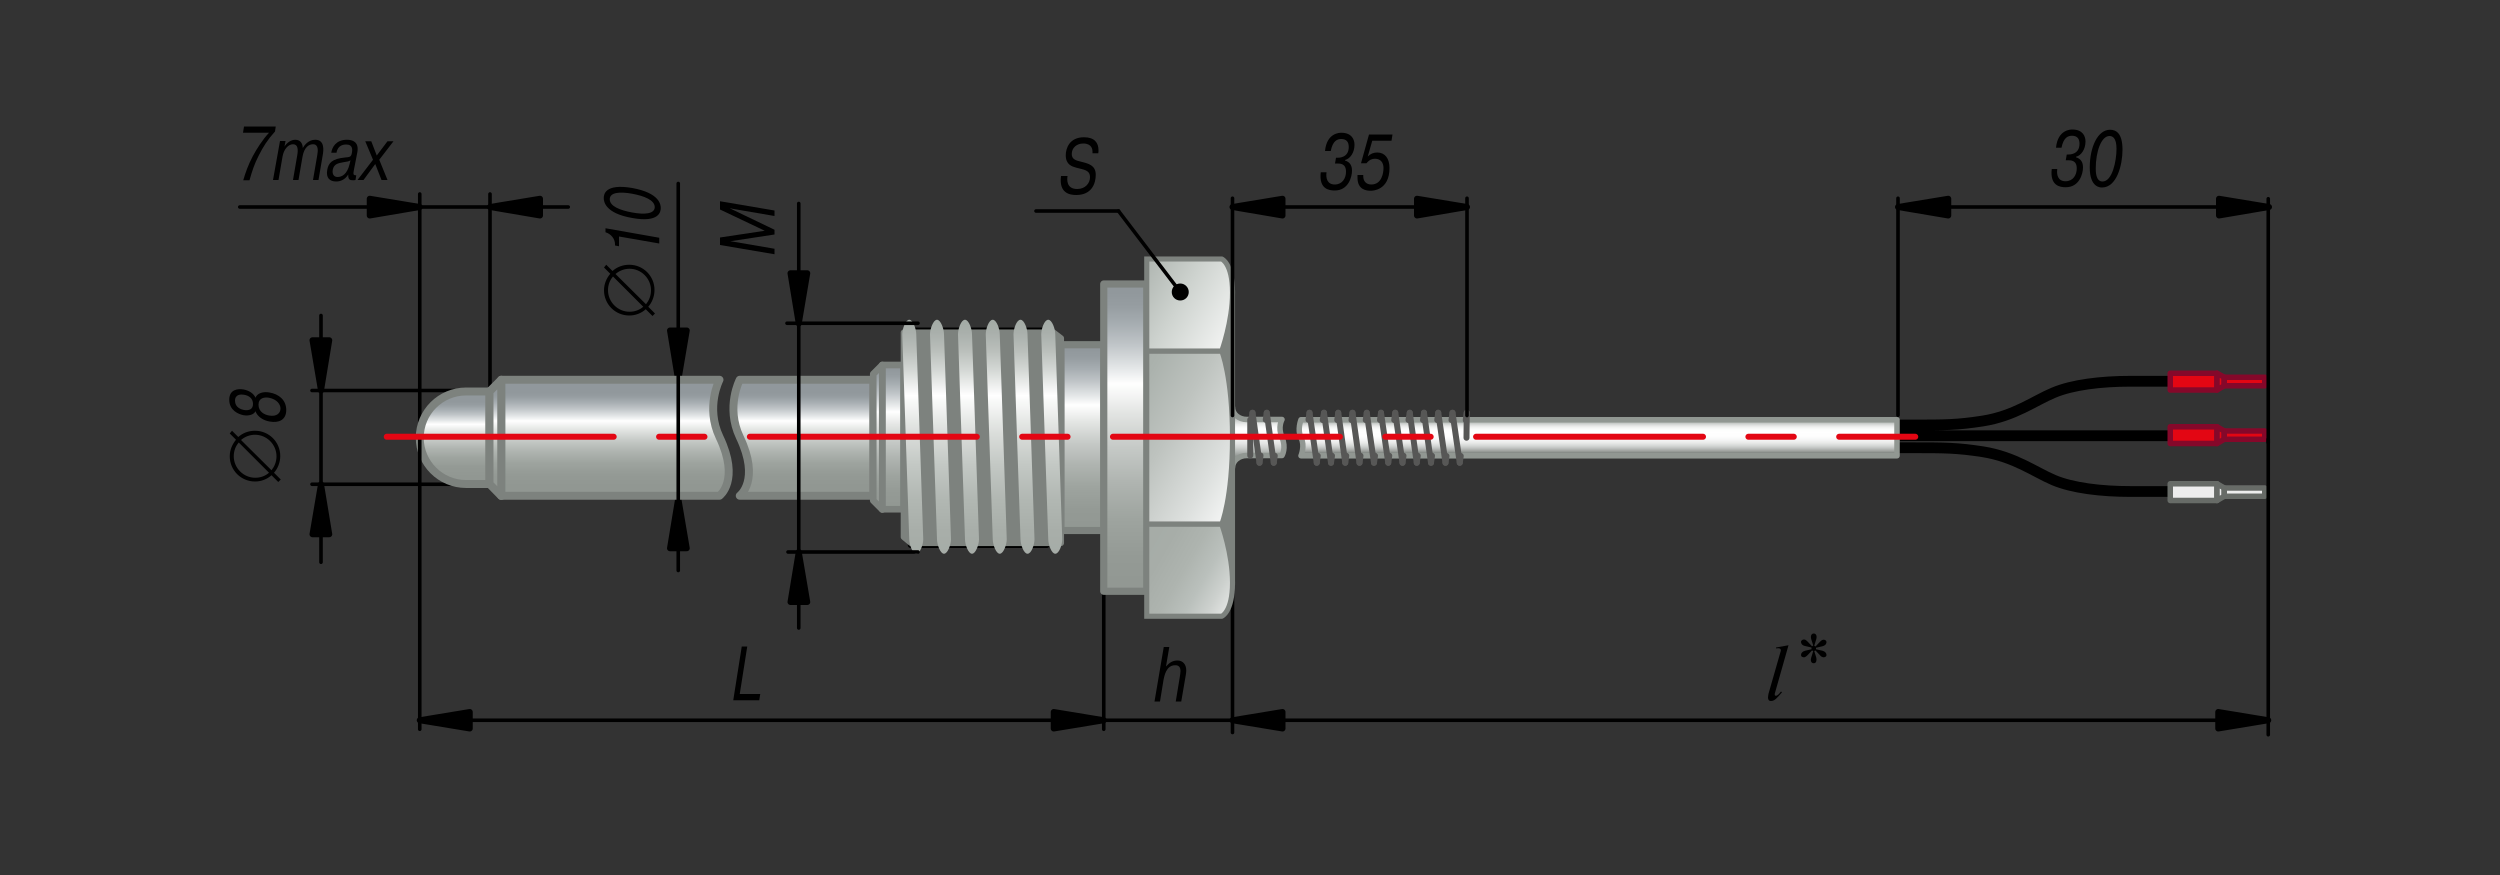 <?xml version="1.0" encoding="UTF-8"?> <svg xmlns="http://www.w3.org/2000/svg" xmlns:xlink="http://www.w3.org/1999/xlink" version="1.1" id="Слой_1" x="0px" y="0px" width="1000px" height="350px" viewBox="0 0 1000 350" xml:space="preserve"><rect x="0" y="0" width="1000" height="350" fill="#333333" stroke="none"/> <g> <path fill="none" stroke="#000000" stroke-width="4.313" stroke-linecap="round" stroke-linejoin="round" stroke-miterlimit="10" d=" M759.9,179.1h5.4c12.3,0,17.5,0,27.8,1.6c12.7,2,20.8,8.1,28.3,11.3c7.5,3.2,19,4.6,30.8,4.6h15.9 M759.9,170h5.4 c12.3,0,17.5,0,27.8-1.6c12.7-2,20.8-8.2,28.3-11.3c7.5-3.2,19-4.6,30.8-4.6h15.9 M758,174.3h110.1"></path> <g> <polygon fill="#EDEDED" points="868.1,200.2 886.8,200.2 886.8,200.1 886.8,193.5 868.1,193.5 "></polygon> <polygon fill="none" stroke="#676B67" stroke-width="2.199" stroke-linecap="round" stroke-linejoin="round" stroke-miterlimit="10" points=" 868.1,200.2 886.8,200.2 886.8,200.1 886.8,193.5 868.1,193.5 "></polygon> <polygon fill="#EDEDED" points="889.7,195.2 886.8,193.5 886.8,200.2 889.7,198.5 889.7,197.9 "></polygon> <polygon fill="none" stroke="#676B67" stroke-width="2.199" stroke-linecap="round" stroke-linejoin="round" stroke-miterlimit="10" points=" 889.7,195.2 886.8,193.5 886.8,200.2 889.7,198.5 889.7,197.9 "></polygon> <polyline fill="#EDEDED" points="889.7,198.5 905.9,198.5 905.9,197.9 905.9,195.2 889.7,195.2 889.7,197.9 "></polyline> <polyline fill="none" stroke="#676B67" stroke-width="2.199" stroke-linecap="round" stroke-linejoin="round" stroke-miterlimit="10" points=" 889.7,198.5 905.9,198.5 905.9,197.9 905.9,195.2 889.7,195.2 889.7,197.9 "></polyline> </g> <polygon fill="#E30613" points="868.1,170.7 886.8,170.7 886.8,170.8 886.8,177.4 868.1,177.4 "></polygon> <polygon fill="none" stroke="#85082A" stroke-width="2.199" stroke-linecap="round" stroke-linejoin="round" stroke-miterlimit="10" points=" 868.1,170.7 886.8,170.7 886.8,170.8 886.8,177.4 868.1,177.4 "></polygon> <polygon fill="#E30613" points="889.7,175.7 886.8,177.4 886.8,170.7 889.7,172.4 889.7,173 "></polygon> <polygon fill="none" stroke="#85082A" stroke-width="2.199" stroke-linecap="round" stroke-linejoin="round" stroke-miterlimit="10" points=" 889.7,175.7 886.8,177.4 886.8,170.7 889.7,172.4 889.7,173 "></polygon> <polyline fill="#E30613" points="889.7,172.4 905.9,172.4 905.9,173 905.9,175.7 889.7,175.7 889.7,173 "></polyline> <polyline fill="none" stroke="#85082A" stroke-width="2.199" stroke-linecap="round" stroke-linejoin="round" stroke-miterlimit="10" points=" 889.7,172.4 905.9,172.4 905.9,173 905.9,175.7 889.7,175.7 889.7,173 "></polyline> <polygon fill="#E30613" points="868.1,149.3 886.8,149.3 886.8,149.4 886.8,156 868.1,156 "></polygon> <polygon fill="none" stroke="#85082A" stroke-width="2.199" stroke-linecap="round" stroke-linejoin="round" stroke-miterlimit="10" points=" 868.1,149.3 886.8,149.3 886.8,149.4 886.8,156 868.1,156 "></polygon> <polygon fill="#E30613" points="889.7,154.3 886.8,156 886.8,149.3 889.7,150.9 889.7,151.6 "></polygon> <polygon fill="none" stroke="#85082A" stroke-width="2.199" stroke-linecap="round" stroke-linejoin="round" stroke-miterlimit="10" points=" 889.7,154.3 886.8,156 886.8,149.3 889.7,150.9 889.7,151.6 "></polygon> <polyline fill="#E30613" points="889.7,150.9 905.9,150.9 905.9,151.6 905.9,154.3 889.7,154.3 889.7,151.6 "></polyline> <polyline fill="none" stroke="#85082A" stroke-width="2.199" stroke-linecap="round" stroke-linejoin="round" stroke-miterlimit="10" points=" 889.7,150.9 905.9,150.9 905.9,151.6 905.9,154.3 889.7,154.3 889.7,151.6 "></polyline> </g> <g> <g> <defs> <rect id="SVGID_230_" x="90.4" y="50.6" width="823.2" height="248.9"></rect> </defs> <clipPath id="SVGID_2_"> <use xlink:href="#SVGID_230_" overflow="visible"></use> </clipPath> </g> <g> <defs> <rect id="SVGID_232_" x="90.4" y="50.6" width="823.2" height="248.9"></rect> </defs> <clipPath id="SVGID_4_"> <use xlink:href="#SVGID_232_" overflow="visible"></use> </clipPath> <path clip-path="url(#SVGID_4_)" d="M96.4,176c1.5-1.3,3.5-2.1,5.6-2.1c4.7,0,8.6,3.9,8.6,8.6c0,2.2-0.8,4.1-2,5.6L96.4,176z M107.6,189.1c-1.5,1.3-3.4,2-5.5,2c-4.7,0-8.6-3.9-8.6-8.6c0-2.1,0.7-4,2-5.5L107.6,189.1z M91.9,173.4l2.5,2.5 c-1.5,1.8-2.5,4.1-2.5,6.6c0,5.6,4.5,10.1,10.1,10.1c2.5,0,4.8-0.9,6.6-2.5l2.7,2.7l1-1l-2.7-2.7c1.5-1.7,2.5-4.1,2.5-6.7 c0-5.6-4.5-10.1-10.1-10.1c-2.6,0-4.9,0.9-6.7,2.5l-2.5-2.5L91.9,173.4z"></path> <line clip-path="url(#SVGID_4_)" fill="none" stroke="#000000" stroke-width="1.438" stroke-linecap="round" stroke-linejoin="round" x1="95.9" y1="82.8" x2="227.3" y2="82.8"></line> <polygon clip-path="url(#SVGID_4_)" points="125,136.1 131.7,136.1 128.4,156.2 "></polygon> <polygon clip-path="url(#SVGID_4_)" fill="none" stroke="#000000" stroke-width="2.396" stroke-linecap="round" stroke-linejoin="round" points=" 125,136.1 131.7,136.1 128.4,156.2 "></polygon> <line clip-path="url(#SVGID_4_)" fill="none" stroke="#000000" stroke-width="1.438" stroke-linecap="round" stroke-linejoin="round" x1="128.4" y1="126.2" x2="128.4" y2="224.9"></line> <line clip-path="url(#SVGID_4_)" fill="none" stroke="#000000" stroke-width="1.438" stroke-linecap="round" stroke-linejoin="round" x1="186.5" y1="193.7" x2="124.8" y2="193.7"></line> <line clip-path="url(#SVGID_4_)" fill="none" stroke="#000000" stroke-width="1.438" stroke-linecap="round" stroke-linejoin="round" x1="181.9" y1="156.2" x2="124.8" y2="156.2"></line> <polygon clip-path="url(#SVGID_4_)" points="125,213.7 131.7,213.7 128.4,193.7 "></polygon> <polygon clip-path="url(#SVGID_4_)" fill="none" stroke="#000000" stroke-width="2.396" stroke-linecap="round" stroke-linejoin="round" points=" 125,213.7 131.7,213.7 128.4,193.7 "></polygon> <polygon clip-path="url(#SVGID_4_)" points="216,79.5 216,86.2 196,82.8 "></polygon> <polygon clip-path="url(#SVGID_4_)" fill="none" stroke="#000000" stroke-width="2.396" stroke-linecap="round" stroke-linejoin="round" points=" 216,79.5 216,86.2 196,82.8 "></polygon> <polygon clip-path="url(#SVGID_4_)" points="147.9,79.5 147.9,86.2 167.9,82.8 "></polygon> <polygon clip-path="url(#SVGID_4_)" fill="none" stroke="#000000" stroke-width="2.396" stroke-linecap="round" stroke-linejoin="round" points=" 147.9,79.5 147.9,86.2 167.9,82.8 "></polygon> <line clip-path="url(#SVGID_4_)" fill="none" stroke="#000000" stroke-width="1.438" stroke-linecap="round" stroke-linejoin="round" x1="196" y1="156.6" x2="196" y2="77.6"></line> <line clip-path="url(#SVGID_4_)" fill="none" stroke="#000000" stroke-width="1.438" stroke-linecap="round" stroke-linejoin="round" x1="167.9" y1="175.1" x2="167.9" y2="77.6"></line> </g> <g> <defs> <path id="SVGID_234_" d="M186.4,156.6c-10.2,0-18.5,8.3-18.5,18.5c0,10.2,8.3,18.5,18.5,18.5h9.4v-37H186.4z"></path> </defs> <clipPath id="SVGID_6_"> <use xlink:href="#SVGID_234_" overflow="visible"></use> </clipPath> <linearGradient id="SVGID_8_" gradientUnits="userSpaceOnUse" x1="-91.314" y1="-1383.932" x2="-85.675" y2="-1383.932" gradientTransform="matrix(0 -6.568 -6.568 0 -8908.013 -406.158)"> <stop offset="0" style="stop-color:#919792"></stop> <stop offset="7.909600e-02" style="stop-color:#919792"></stop> <stop offset="0.184" style="stop-color:#949A95"></stop> <stop offset="0.284" style="stop-color:#9EA49F"></stop> <stop offset="0.381" style="stop-color:#AFB4B0"></stop> <stop offset="0.477" style="stop-color:#C6CAC7"></stop> <stop offset="0.571" style="stop-color:#E4E6E4"></stop> <stop offset="0.644" style="stop-color:#FFFFFF"></stop> <stop offset="0.687" style="stop-color:#E3E6E7"></stop> <stop offset="0.748" style="stop-color:#C0C5C8"></stop> <stop offset="0.804" style="stop-color:#A6ADB1"></stop> <stop offset="0.852" style="stop-color:#969DA1"></stop> <stop offset="0.887" style="stop-color:#91989C"></stop> <stop offset="1" style="stop-color:#91989C"></stop> </linearGradient> <rect x="167.9" y="156.6" clip-path="url(#SVGID_6_)" fill="url(#SVGID_8_)" width="27.9" height="37"></rect> </g> <g> <defs> <rect id="SVGID_237_" x="90.4" y="50.6" width="823.2" height="248.9"></rect> </defs> <clipPath id="SVGID_10_"> <use xlink:href="#SVGID_237_" overflow="visible"></use> </clipPath> <path clip-path="url(#SVGID_10_)" fill="none" stroke="#7D827E" stroke-width="3.18" stroke-linecap="round" stroke-linejoin="round" d=" M167.9,175.1c0,10.2,8.3,18.5,18.5,18.5h9.4v-37h-9.4C176.2,156.6,167.9,164.9,167.9,175.1"></path> <path clip-path="url(#SVGID_10_)" d="M97.5,166.1c-2.2-0.4-5.8-2-5.8-6.2s3.5-4.5,5.8-4.1c2.1,0.4,4,1.6,4.7,3.3 c0.6-1.8,3.1-2.6,5.6-2.1c3.7,0.6,6.7,3,6.7,7c0,4-3,5.3-6.7,4.6c-2.5-0.4-4.9-2-5.6-4.1C101.5,165.9,99.5,166.4,97.5,166.1 M97.6,157.9c-1.1-0.2-3.6-0.3-3.6,2.4c0,2.7,2.5,3.5,3.6,3.7c1.9,0.3,3.6-0.2,3.6-2.4C101.2,159.3,99.5,158.2,97.6,157.9 M107.6,159.1c-1.8-0.3-4.2,0-4.2,2.8c0,2.8,2.4,4,4.2,4.3c3.2,0.6,4.6-1.1,4.6-2.8C112.2,161.8,110.8,159.7,107.6,159.1"></path> <path clip-path="url(#SVGID_10_)" d="M246.2,109.6c1.5-1.3,3.5-2.1,5.6-2.1c4.7,0,8.6,3.9,8.6,8.6c0,2.2-0.8,4.1-2,5.6 L246.2,109.6z M257.3,122.7c-1.5,1.3-3.4,2-5.5,2c-4.7,0-8.6-3.9-8.6-8.6c0-2.1,0.7-4,2-5.5L257.3,122.7z M241.6,107l2.5,2.5 c-1.5,1.8-2.5,4.1-2.5,6.6c0,5.6,4.5,10.1,10.1,10.1c2.5,0,4.8-0.9,6.6-2.5l2.7,2.7l1-1l-2.7-2.7c1.5-1.7,2.5-4.1,2.5-6.7 c0-5.6-4.5-10.1-10.1-10.1c-2.6,0-4.9,0.9-6.7,2.5l-2.5-2.5L241.6,107z"></path> <polygon clip-path="url(#SVGID_10_)" points="268,132.2 274.7,132.2 271.3,152.2 "></polygon> <polygon clip-path="url(#SVGID_10_)" fill="none" stroke="#000000" stroke-width="2.396" stroke-linecap="round" stroke-linejoin="round" points=" 268,132.2 274.7,132.2 271.3,152.2 "></polygon> <polygon clip-path="url(#SVGID_10_)" points="268,219.3 274.7,219.3 271.3,199.3 "></polygon> <polygon clip-path="url(#SVGID_10_)" fill="none" stroke="#000000" stroke-width="2.396" stroke-linecap="round" stroke-linejoin="round" points=" 268,219.3 274.7,219.3 271.3,199.3 "></polygon> <path clip-path="url(#SVGID_10_)" d="M246,98.2v-0.5c0-2.1-1.5-4.1-3.8-4.8v-1.6l21.5,3.8v2.3l-16.1-2.8v3.9L246,98.2z"></path> <path clip-path="url(#SVGID_10_)" d="M252.9,87.2c-11-1.9-11.4-6.7-11.4-8c0-1.3,0.4-5.9,11.4-4c11,2,11.4,6.7,11.4,8 C264.3,84.5,263.9,89.2,252.9,87.2 M252.9,77.5c-4.9-0.9-9-0.6-9,2.2s4.1,4.4,9,5.3c4.9,0.9,9,0.6,9-2.2 C261.8,80,257.7,78.4,252.9,77.5"></path> <path clip-path="url(#SVGID_10_)" d="M97.6,50.6h12.7l-0.3,2c-2.9,3.2-4.7,6-6.5,9.6c-1.7,3.3-2.6,6-3.7,9.9h-2.5 c0.9-3.1,2-6.2,3.8-9.6c1.6-3,3.9-6.6,6.5-9.4H97.2L97.6,50.6z"></path> <path clip-path="url(#SVGID_10_)" d="M114.2,56.5l-0.4,2.1l-0.1,0.2c1-1.8,2.8-2.9,4.4-2.9c2.2,0,3,1.7,3,3.3 c0.7-1.2,2.3-3.3,5-3.3c3.9,0,3.3,4.4,3,6.1L127.4,72h-2.2l1.7-9.9c0.3-1.7,0.6-4.4-1.7-4.4c-1.5,0-3.5,1-4.2,5l-1.6,9.3h-2.2 l1.7-9.9c0.4-2.3,0.3-4.4-1.7-4.4c-1.8,0-3.7,1.9-4.2,5l-1.6,9.3h-2.2l2.8-15.6H114.2z"></path> <path clip-path="url(#SVGID_10_)" d="M132.5,61.1c0.3-2.1,1.8-5.2,6.3-5.2c2,0,5,0.7,4.1,5.2l-1.4,7.2c-0.2,1.2-0.3,1.9,1,1.8 l-0.3,1.9c-0.3,0.1-0.5,0.1-1,0.1c-1.2,0-2-0.2-1.9-2.3c-1.2,2-3.1,2.8-4.8,2.8c-2.6,0-4.2-1.4-3.6-4.7c0.5-2.7,1.9-4.4,7.1-4.9 c1.9-0.2,2.5-0.1,2.8-2.1c0.1-0.7,0.5-3.1-2.3-3.1c-0.8,0-3.4,0.1-3.9,3.3H132.5z M140.2,64.1c-0.8,0.6-1.5,0.5-2.9,0.8 c-2,0.4-3.7,0.6-4.2,3c-0.3,1.8,0.5,2.9,1.9,2.9c1.7,0,3.9-1,4.9-5.4L140.2,64.1z"></path> <polygon clip-path="url(#SVGID_10_)" points="155,56.5 157.4,56.5 151.7,63.9 155,72 152.6,72 150.1,65.6 145.4,72 143,72 149.2,63.9 146.1,56.5 148.5,56.5 150.7,62.2 "></polygon> </g> <g> <defs> <path id="SVGID_239_" d="M200.5,151.9v46.4h87.3c0,0,8.2-6.1,0-23.5c-5.7-12,0-22.9,0-22.9H200.5z"></path> </defs> <clipPath id="SVGID_12_"> <use xlink:href="#SVGID_239_" overflow="visible"></use> </clipPath> <linearGradient id="SVGID_14_" gradientUnits="userSpaceOnUse" x1="-32.418" y1="-1393.296" x2="-26.779" y2="-1393.296" gradientTransform="matrix(0 -8.232 -8.232 0 -11222.036 -68.522)"> <stop offset="0" style="stop-color:#919792"></stop> <stop offset="7.909600e-02" style="stop-color:#919792"></stop> <stop offset="0.184" style="stop-color:#949A95"></stop> <stop offset="0.284" style="stop-color:#9EA49F"></stop> <stop offset="0.381" style="stop-color:#AFB4B0"></stop> <stop offset="0.477" style="stop-color:#C6CAC7"></stop> <stop offset="0.571" style="stop-color:#E4E6E4"></stop> <stop offset="0.644" style="stop-color:#FFFFFF"></stop> <stop offset="0.687" style="stop-color:#E3E6E7"></stop> <stop offset="0.748" style="stop-color:#C0C5C8"></stop> <stop offset="0.804" style="stop-color:#A6ADB1"></stop> <stop offset="0.852" style="stop-color:#969DA1"></stop> <stop offset="0.887" style="stop-color:#91989C"></stop> <stop offset="1" style="stop-color:#91989C"></stop> </linearGradient> <rect x="200.5" y="151.9" clip-path="url(#SVGID_12_)" fill="url(#SVGID_14_)" width="95.5" height="46.4"></rect> </g> <g> <defs> <rect id="SVGID_242_" x="90.4" y="50.6" width="823.2" height="248.9"></rect> </defs> <clipPath id="SVGID_16_"> <use xlink:href="#SVGID_242_" overflow="visible"></use> </clipPath> <path clip-path="url(#SVGID_16_)" fill="none" stroke="#7D827E" stroke-width="3.18" stroke-linecap="round" stroke-linejoin="round" d=" M287.8,174.8c8.3,17.4,0,23.5,0,23.5h-87.3v-46.4h87.3C287.8,151.9,282.1,162.8,287.8,174.8z"></path> </g> <g> <defs> <path id="SVGID_244_" d="M295.9,151.9c0,0-5.7,10.8,0,22.9c8.3,17.4,0,23.5,0,23.5h53.4v-46.4H295.9z"></path> </defs> <clipPath id="SVGID_18_"> <use xlink:href="#SVGID_244_" overflow="visible"></use> </clipPath> <linearGradient id="SVGID_20_" gradientUnits="userSpaceOnUse" x1="-32.418" y1="-1400.36" x2="-26.779" y2="-1400.36" gradientTransform="matrix(0 -8.232 -8.232 0 -11208.663 -68.522)"> <stop offset="0" style="stop-color:#919792"></stop> <stop offset="7.909600e-02" style="stop-color:#919792"></stop> <stop offset="0.184" style="stop-color:#949A95"></stop> <stop offset="0.284" style="stop-color:#9EA49F"></stop> <stop offset="0.381" style="stop-color:#AFB4B0"></stop> <stop offset="0.477" style="stop-color:#C6CAC7"></stop> <stop offset="0.571" style="stop-color:#E4E6E4"></stop> <stop offset="0.644" style="stop-color:#FFFFFF"></stop> <stop offset="0.687" style="stop-color:#E3E6E7"></stop> <stop offset="0.748" style="stop-color:#C0C5C8"></stop> <stop offset="0.804" style="stop-color:#A6ADB1"></stop> <stop offset="0.852" style="stop-color:#969DA1"></stop> <stop offset="0.887" style="stop-color:#91989C"></stop> <stop offset="1" style="stop-color:#91989C"></stop> </linearGradient> <rect x="290.2" y="151.9" clip-path="url(#SVGID_18_)" fill="url(#SVGID_20_)" width="59.1" height="46.4"></rect> </g> <g> <defs> <rect id="SVGID_247_" x="90.4" y="50.6" width="823.2" height="248.9"></rect> </defs> <clipPath id="SVGID_22_"> <use xlink:href="#SVGID_247_" overflow="visible"></use> </clipPath> <path clip-path="url(#SVGID_22_)" fill="none" stroke="#7D827E" stroke-width="3.18" stroke-linecap="round" stroke-linejoin="round" d=" M295.9,174.8c8.3,17.4,0,23.5,0,23.5h53.4v-46.4h-53.4C295.9,151.9,290.2,162.8,295.9,174.8z"></path> </g> <g> <defs> <polygon id="SVGID_249_" points="195.8,156.6 195.8,193.6 200.5,198.4 200.5,151.9 "></polygon> </defs> <clipPath id="SVGID_24_"> <use xlink:href="#SVGID_249_" overflow="visible"></use> </clipPath> <linearGradient id="SVGID_26_" gradientUnits="userSpaceOnUse" x1="-32.418" y1="-1388.242" x2="-26.779" y2="-1388.242" gradientTransform="matrix(0 -8.232 -8.232 0 -11230.512 -68.522)"> <stop offset="0" style="stop-color:#919792"></stop> <stop offset="7.909600e-02" style="stop-color:#919792"></stop> <stop offset="0.184" style="stop-color:#949A95"></stop> <stop offset="0.284" style="stop-color:#9EA49F"></stop> <stop offset="0.381" style="stop-color:#AFB4B0"></stop> <stop offset="0.477" style="stop-color:#C6CAC7"></stop> <stop offset="0.571" style="stop-color:#E4E6E4"></stop> <stop offset="0.644" style="stop-color:#FFFFFF"></stop> <stop offset="0.687" style="stop-color:#E3E6E7"></stop> <stop offset="0.748" style="stop-color:#C0C5C8"></stop> <stop offset="0.804" style="stop-color:#A6ADB1"></stop> <stop offset="0.852" style="stop-color:#969DA1"></stop> <stop offset="0.887" style="stop-color:#91989C"></stop> <stop offset="1" style="stop-color:#91989C"></stop> </linearGradient> <rect x="195.8" y="151.9" clip-path="url(#SVGID_24_)" fill="url(#SVGID_26_)" width="4.6" height="46.4"></rect> </g> <polygon fill="none" stroke="#7D827E" stroke-width="3.18" stroke-linecap="round" stroke-linejoin="round" points="195.8,193.6 200.5,198.4 200.5,151.9 195.8,156.6 "></polygon> <g> <defs> <path id="SVGID_252_" d="M520.4,175.1c1.6,3.2,0,7.2,0,7.2h238.4v-14.4l-238.4,0C520.4,167.9,518.8,171.9,520.4,175.1"></path> </defs> <clipPath id="SVGID_28_"> <use xlink:href="#SVGID_252_" overflow="visible"></use> </clipPath> <linearGradient id="SVGID_30_" gradientUnits="userSpaceOnUse" x1="-546.294" y1="-1509.751" x2="-540.654" y2="-1509.751" gradientTransform="matrix(0 -2.564 -2.564 0 -3232.381 -1218.429)"> <stop offset="0" style="stop-color:#7D827E"></stop> <stop offset="6.741600e-02" style="stop-color:#7D827E"></stop> <stop offset="0.123" style="stop-color:#9B9F9B"></stop> <stop offset="0.194" style="stop-color:#BABDBB"></stop> <stop offset="0.269" style="stop-color:#D3D6D4"></stop> <stop offset="0.347" style="stop-color:#E7E8E7"></stop> <stop offset="0.431" style="stop-color:#F4F5F5"></stop> <stop offset="0.524" style="stop-color:#FDFDFD"></stop> <stop offset="0.644" style="stop-color:#FFFFFF"></stop> <stop offset="0.714" style="stop-color:#FCFDFC"></stop> <stop offset="0.771" style="stop-color:#F4F5F4"></stop> <stop offset="0.824" style="stop-color:#E6E7E6"></stop> <stop offset="0.875" style="stop-color:#D1D4D2"></stop> <stop offset="0.923" style="stop-color:#B7BBB8"></stop> <stop offset="0.969" style="stop-color:#969B97"></stop> <stop offset="1" style="stop-color:#7D827E"></stop> </linearGradient> <rect x="518.8" y="167.9" clip-path="url(#SVGID_28_)" fill="url(#SVGID_30_)" width="240" height="14.5"></rect> </g> <g> <defs> <rect id="SVGID_255_" x="90.4" y="50.6" width="823.2" height="248.9"></rect> </defs> <clipPath id="SVGID_32_"> <use xlink:href="#SVGID_255_" overflow="visible"></use> </clipPath> <path clip-path="url(#SVGID_32_)" fill="none" stroke="#919792" stroke-width="2.199" stroke-linecap="round" stroke-linejoin="round" d=" M520.4,182.3h238.4v-14.4l-238.4,0c0,0-1.6,4,0,7.2C522.1,178.3,520.4,182.3,520.4,182.3z"></path> </g> <g> <defs> <path id="SVGID_257_" d="M493,187.1c0-2.7,2.5-4.8,5.7-4.8h14.1c0,0,1.8-3.1,0-7.2c-1.8-4.2,0-7.2,0-7.2l-14.1,0 c-3.2,0-5.7-2.2-5.7-4.8V187.1z"></path> </defs> <clipPath id="SVGID_34_"> <use xlink:href="#SVGID_257_" overflow="visible"></use> </clipPath> <linearGradient id="SVGID_36_" gradientUnits="userSpaceOnUse" x1="-247.792" y1="-1438.791" x2="-242.154" y2="-1438.791" gradientTransform="matrix(0 -4.273 -4.273 0 -5644.456 -871.719)"> <stop offset="0" style="stop-color:#7D827E"></stop> <stop offset="0.157" style="stop-color:#7D827E"></stop> <stop offset="0.186" style="stop-color:#8D928E"></stop> <stop offset="0.257" style="stop-color:#B0B4B1"></stop> <stop offset="0.33" style="stop-color:#CDD0CE"></stop> <stop offset="0.404" style="stop-color:#E3E5E4"></stop> <stop offset="0.48" style="stop-color:#F3F4F3"></stop> <stop offset="0.559" style="stop-color:#FCFCFC"></stop> <stop offset="0.644" style="stop-color:#FFFFFF"></stop> <stop offset="0.677" style="stop-color:#FAFAFA"></stop> <stop offset="0.723" style="stop-color:#EAEBEA"></stop> <stop offset="0.778" style="stop-color:#D0D3D1"></stop> <stop offset="0.84" style="stop-color:#ABB0AC"></stop> <stop offset="0.904" style="stop-color:#7D827E"></stop> <stop offset="1" style="stop-color:#7D827E"></stop> </linearGradient> <rect x="493" y="163.1" clip-path="url(#SVGID_34_)" fill="url(#SVGID_36_)" width="21.6" height="24.1"></rect> </g> <g> <defs> <rect id="SVGID_260_" x="90.4" y="50.6" width="823.2" height="248.9"></rect> </defs> <clipPath id="SVGID_38_"> <use xlink:href="#SVGID_260_" overflow="visible"></use> </clipPath> <path clip-path="url(#SVGID_38_)" fill="none" stroke="#919792" stroke-width="2.199" stroke-linecap="round" stroke-linejoin="round" d=" M493,163c0,2.7,2.6,4.8,5.7,4.8l14.1,0c0,0-1.8,3,0,7.2c1.8,4.2,0,7.2,0,7.2h-14.1c-3.2,0-5.7,2.2-5.7,4.8"></path> </g> <line fill="none" stroke="#000000" stroke-width="1.438" stroke-linecap="round" stroke-linejoin="round" x1="167.9" y1="288.1" x2="441.5" y2="288.1"></line> <line fill="none" stroke="#000000" stroke-width="1.438" stroke-linecap="round" stroke-linejoin="round" x1="167.9" y1="175.1" x2="167.9" y2="291.7"></line> <polygon points="187.9,284.8 187.9,291.4 167.9,288.1 "></polygon> <polygon fill="none" stroke="#000000" stroke-width="2.396" stroke-linecap="round" stroke-linejoin="round" points="187.9,284.8 187.9,291.4 167.9,288.1 "></polygon> <polygon points="421.5,284.8 421.5,291.4 441.5,288.1 "></polygon> <polygon fill="none" stroke="#000000" stroke-width="2.396" stroke-linecap="round" stroke-linejoin="round" points="421.5,284.8 421.5,291.4 441.5,288.1 "></polygon> <line fill="none" stroke="#000000" stroke-width="1.438" stroke-linecap="round" stroke-linejoin="round" x1="441.5" y1="236.6" x2="441.5" y2="291.7"></line> <line fill="none" stroke="#000000" stroke-width="1.438" stroke-linecap="round" stroke-linejoin="round" x1="441.5" y1="288.1" x2="907.3" y2="288.1"></line> <polygon points="513,284.8 513,291.4 493,288.1 "></polygon> <polygon fill="none" stroke="#000000" stroke-width="2.396" stroke-linecap="round" stroke-linejoin="round" points="513,284.8 513,291.4 493,288.1 "></polygon> <g> <defs> <rect id="SVGID_262_" x="90.4" y="50.6" width="823.2" height="248.9"></rect> </defs> <clipPath id="SVGID_39_"> <use xlink:href="#SVGID_262_" overflow="visible"></use> </clipPath> <path clip-path="url(#SVGID_39_)" d="M467.7,258.9l-1.3,7.7c1.4-1.6,2.7-2.4,4.6-2.4c2.1,0,3.5,1.5,3.5,4c0,0.6-0.1,1.4-0.2,1.9 l-1.8,10.5h-2.2l1.6-9.7c0.1-0.6,0.3-1.9,0.3-2.5c0-2.4-1.7-2.3-2.2-2.3c-3.6,0-4.3,4.5-4.6,5.9l-1.4,8.6h-2.2l3.7-21.8H467.7z"></path> <line clip-path="url(#SVGID_39_)" fill="none" stroke="#000000" stroke-width="1.438" stroke-linecap="round" stroke-linejoin="round" x1="493" y1="236.6" x2="493" y2="293"></line> <line clip-path="url(#SVGID_39_)" fill="none" stroke="#000000" stroke-width="1.438" stroke-linecap="round" stroke-linejoin="round" x1="907.3" y1="175.7" x2="907.3" y2="293.9"></line> <polygon clip-path="url(#SVGID_39_)" points="887.3,284.8 887.3,291.4 907.3,288.1 "></polygon> <polygon clip-path="url(#SVGID_39_)" fill="none" stroke="#000000" stroke-width="2.396" stroke-linecap="round" stroke-linejoin="round" points=" 887.3,284.8 887.3,291.4 907.3,288.1 "></polygon> <line clip-path="url(#SVGID_39_)" fill="none" stroke="#000000" stroke-width="1.438" stroke-linecap="round" stroke-linejoin="round" x1="907.3" y1="177" x2="907.3" y2="79.5"></line> <line clip-path="url(#SVGID_39_)" fill="none" stroke="#575756" stroke-width="2.396" stroke-linecap="round" stroke-linejoin="round" x1="586.3" y1="168" x2="586.7" y2="165.1"></line> <line clip-path="url(#SVGID_39_)" fill="none" stroke="#575756" stroke-width="2.396" stroke-linecap="round" stroke-linejoin="round" x1="586.7" y1="165.1" x2="586.6" y2="175.1"></line> <line clip-path="url(#SVGID_39_)" fill="none" stroke="#575756" stroke-width="2.396" stroke-linecap="round" stroke-linejoin="round" x1="538.1" y1="185.1" x2="538.5" y2="182.3"></line> <line clip-path="url(#SVGID_39_)" fill="none" stroke="#575756" stroke-width="2.396" stroke-linecap="round" stroke-linejoin="round" x1="506.3" y1="167.9" x2="506.7" y2="165.1"></line> <line clip-path="url(#SVGID_39_)" fill="none" stroke="#575756" stroke-width="2.396" stroke-linecap="round" stroke-linejoin="round" x1="500.1" y1="167.9" x2="500.1" y2="182.2"></line> <line clip-path="url(#SVGID_39_)" fill="none" stroke="#575756" stroke-width="2.396" stroke-linecap="round" stroke-linejoin="round" x1="509.5" y1="185.1" x2="509.9" y2="182.3"></line> <line clip-path="url(#SVGID_39_)" fill="none" stroke="#575756" stroke-width="2.396" stroke-linecap="round" stroke-linejoin="round" x1="506.7" y1="165.1" x2="509.5" y2="185.1"></line> <line clip-path="url(#SVGID_39_)" fill="none" stroke="#575756" stroke-width="2.396" stroke-linecap="round" stroke-linejoin="round" x1="503.8" y1="185.1" x2="504.2" y2="182.2"></line> <line clip-path="url(#SVGID_39_)" fill="none" stroke="#575756" stroke-width="2.396" stroke-linecap="round" stroke-linejoin="round" x1="501" y1="165.1" x2="503.8" y2="185.1"></line> <line clip-path="url(#SVGID_39_)" fill="none" stroke="#575756" stroke-width="2.396" stroke-linecap="round" stroke-linejoin="round" x1="500.6" y1="167.9" x2="501" y2="165.1"></line> <line clip-path="url(#SVGID_39_)" fill="none" stroke="#575756" stroke-width="2.396" stroke-linecap="round" stroke-linejoin="round" x1="534.9" y1="168" x2="535.3" y2="165.1"></line> <line clip-path="url(#SVGID_39_)" fill="none" stroke="#575756" stroke-width="2.396" stroke-linecap="round" stroke-linejoin="round" x1="529.1" y1="168" x2="529.6" y2="165.1"></line> <line clip-path="url(#SVGID_39_)" fill="none" stroke="#575756" stroke-width="2.396" stroke-linecap="round" stroke-linejoin="round" x1="535.3" y1="165.1" x2="538.1" y2="185.1"></line> <line clip-path="url(#SVGID_39_)" fill="none" stroke="#575756" stroke-width="2.396" stroke-linecap="round" stroke-linejoin="round" x1="532.4" y1="185.1" x2="532.8" y2="182.3"></line> <line clip-path="url(#SVGID_39_)" fill="none" stroke="#575756" stroke-width="2.396" stroke-linecap="round" stroke-linejoin="round" x1="529.6" y1="165.1" x2="532.4" y2="185.1"></line> <line clip-path="url(#SVGID_39_)" fill="none" stroke="#575756" stroke-width="2.396" stroke-linecap="round" stroke-linejoin="round" x1="526.7" y1="185.1" x2="527.1" y2="182.3"></line> <line clip-path="url(#SVGID_39_)" fill="none" stroke="#575756" stroke-width="2.396" stroke-linecap="round" stroke-linejoin="round" x1="523.8" y1="165.1" x2="526.7" y2="185.1"></line> <line clip-path="url(#SVGID_39_)" fill="none" stroke="#575756" stroke-width="2.396" stroke-linecap="round" stroke-linejoin="round" x1="523.4" y1="167.9" x2="523.8" y2="165.1"></line> <line clip-path="url(#SVGID_39_)" fill="none" stroke="#575756" stroke-width="2.396" stroke-linecap="round" stroke-linejoin="round" x1="563.9" y1="165.1" x2="566.7" y2="185.1"></line> <line clip-path="url(#SVGID_39_)" fill="none" stroke="#575756" stroke-width="2.396" stroke-linecap="round" stroke-linejoin="round" x1="563.4" y1="168" x2="563.9" y2="165.1"></line> <line clip-path="url(#SVGID_39_)" fill="none" stroke="#575756" stroke-width="2.396" stroke-linecap="round" stroke-linejoin="round" x1="557.7" y1="168" x2="558.1" y2="165.1"></line> <line clip-path="url(#SVGID_39_)" fill="none" stroke="#575756" stroke-width="2.396" stroke-linecap="round" stroke-linejoin="round" x1="552" y1="168" x2="552.4" y2="165.1"></line> <line clip-path="url(#SVGID_39_)" fill="none" stroke="#575756" stroke-width="2.396" stroke-linecap="round" stroke-linejoin="round" x1="546.3" y1="168" x2="546.7" y2="165.1"></line> <line clip-path="url(#SVGID_39_)" fill="none" stroke="#575756" stroke-width="2.396" stroke-linecap="round" stroke-linejoin="round" x1="540.6" y1="168" x2="541" y2="165.1"></line> <line clip-path="url(#SVGID_39_)" fill="none" stroke="#575756" stroke-width="2.396" stroke-linecap="round" stroke-linejoin="round" x1="561" y1="185.1" x2="561.4" y2="182.3"></line> <line clip-path="url(#SVGID_39_)" fill="none" stroke="#575756" stroke-width="2.396" stroke-linecap="round" stroke-linejoin="round" x1="558.1" y1="165.1" x2="561" y2="185.1"></line> <line clip-path="url(#SVGID_39_)" fill="none" stroke="#575756" stroke-width="2.396" stroke-linecap="round" stroke-linejoin="round" x1="555.3" y1="185.1" x2="555.7" y2="182.3"></line> <line clip-path="url(#SVGID_39_)" fill="none" stroke="#575756" stroke-width="2.396" stroke-linecap="round" stroke-linejoin="round" x1="552.4" y1="165.1" x2="555.3" y2="185.1"></line> <line clip-path="url(#SVGID_39_)" fill="none" stroke="#575756" stroke-width="2.396" stroke-linecap="round" stroke-linejoin="round" x1="549.6" y1="185.1" x2="550" y2="182.3"></line> <line clip-path="url(#SVGID_39_)" fill="none" stroke="#575756" stroke-width="2.396" stroke-linecap="round" stroke-linejoin="round" x1="546.7" y1="165.1" x2="549.6" y2="185.1"></line> <line clip-path="url(#SVGID_39_)" fill="none" stroke="#575756" stroke-width="2.396" stroke-linecap="round" stroke-linejoin="round" x1="543.8" y1="185.1" x2="544.2" y2="182.3"></line> <line clip-path="url(#SVGID_39_)" fill="none" stroke="#575756" stroke-width="2.396" stroke-linecap="round" stroke-linejoin="round" x1="541" y1="165.1" x2="543.8" y2="185.1"></line> <line clip-path="url(#SVGID_39_)" fill="none" stroke="#575756" stroke-width="2.396" stroke-linecap="round" stroke-linejoin="round" x1="581" y1="165.1" x2="583.9" y2="185.1"></line> <line clip-path="url(#SVGID_39_)" fill="none" stroke="#575756" stroke-width="2.396" stroke-linecap="round" stroke-linejoin="round" x1="580.6" y1="168" x2="581" y2="165.1"></line> <line clip-path="url(#SVGID_39_)" fill="none" stroke="#575756" stroke-width="2.396" stroke-linecap="round" stroke-linejoin="round" x1="574.9" y1="168" x2="575.3" y2="165.1"></line> <line clip-path="url(#SVGID_39_)" fill="none" stroke="#575756" stroke-width="2.396" stroke-linecap="round" stroke-linejoin="round" x1="569.2" y1="168" x2="569.6" y2="165.1"></line> <line clip-path="url(#SVGID_39_)" fill="none" stroke="#575756" stroke-width="2.396" stroke-linecap="round" stroke-linejoin="round" x1="583.9" y1="185.1" x2="584.3" y2="182.4"></line> <line clip-path="url(#SVGID_39_)" fill="none" stroke="#575756" stroke-width="2.396" stroke-linecap="round" stroke-linejoin="round" x1="578.2" y1="185.1" x2="578.6" y2="182.4"></line> <line clip-path="url(#SVGID_39_)" fill="none" stroke="#575756" stroke-width="2.396" stroke-linecap="round" stroke-linejoin="round" x1="575.3" y1="165.1" x2="578.2" y2="185.1"></line> <line clip-path="url(#SVGID_39_)" fill="none" stroke="#575756" stroke-width="2.396" stroke-linecap="round" stroke-linejoin="round" x1="572.4" y1="185.1" x2="572.8" y2="182.3"></line> <line clip-path="url(#SVGID_39_)" fill="none" stroke="#575756" stroke-width="2.396" stroke-linecap="round" stroke-linejoin="round" x1="569.6" y1="165.1" x2="572.4" y2="185.1"></line> <line clip-path="url(#SVGID_39_)" fill="none" stroke="#575756" stroke-width="2.396" stroke-linecap="round" stroke-linejoin="round" x1="566.7" y1="185.1" x2="567.1" y2="182.3"></line> <line clip-path="url(#SVGID_39_)" fill="none" stroke="#000000" stroke-width="2.396" stroke-linecap="round" stroke-linejoin="round" x1="364.3" y1="218" x2="418.7" y2="218"></line> <line clip-path="url(#SVGID_39_)" fill="none" stroke="#000000" stroke-width="2.396" stroke-linecap="round" stroke-linejoin="round" x1="364.3" y1="132.2" x2="418.7" y2="132.2"></line> <path clip-path="url(#SVGID_39_)" d="M709.9,277.5c0,0.1,0,0.3,0,0.4c0,0.2,0.1,0.4,0.5,0.4c0.1,0,0.8,0,2-1.7l0.4,0.3 c-1.9,2.2-2.9,3.5-4.4,3.5c-0.9,0-1.2-0.6-1.2-1.4c0-0.7,0.2-1.2,0.2-1.5l4.9-17.1c0.2-0.6-0.2-1.1-0.9-1.1c-0.2,0-0.6,0-0.9,0.1 l-0.1-0.4l5-0.9L709.9,277.5z"></path> <path clip-path="url(#SVGID_39_)" d="M724.5,255.7c-0.4-1.4,0.1-2.3,1-2.3c0.9,0,1.4,0.9,1,2.3l-0.8,2.6l0.5,0.3l1.8-1.9 c0.2-0.2,0.7-0.7,1.2-0.8c0.2,0,0.3,0,0.5,0c0.6,0.1,0.9,0.6,0.9,0.9c0,0.5-0.2,1.3-1.6,1.7l-2.6,0.6v0.6l2.6,0.6 c1.1,0.3,1.6,1,1.6,1.7c0,0.7-0.6,0.8-0.9,0.9c-0.2,0-0.3,0-0.5,0c-0.4-0.1-0.8-0.3-1.2-0.8l-1.8-1.9l-0.5,0.2l0.8,2.6 c0.2,0.8,0.2,2.3-1,2.3c-1.3,0-1.3-1.5-1-2.3l0.8-2.6l-0.5-0.2l-1.8,1.9c-0.3,0.3-0.8,0.7-1.2,0.8c-0.2,0-0.4,0-0.5,0 c-0.3-0.1-0.9-0.2-0.9-0.9c0-0.7,0.5-1.4,1.6-1.7l2.6-0.6V259l-2.6-0.6c-1.4-0.3-1.6-1.2-1.6-1.7c0-0.3,0.3-0.7,0.9-0.9 c0.2,0,0.4,0,0.5,0c0.5,0.1,0.9,0.5,1.2,0.8l1.8,1.9l0.5-0.3L724.5,255.7z"></path> <polygon clip-path="url(#SVGID_39_)" points="303.7,280.1 293.3,280.1 296.7,258.6 298.9,258.6 295.9,277.6 304.1,277.6 "></polygon> </g> <g> <defs> <rect id="SVGID_264_" x="424.4" y="137.9" width="17.2" height="74.4"></rect> </defs> <clipPath id="SVGID_41_"> <use xlink:href="#SVGID_264_" overflow="visible"></use> </clipPath> <linearGradient id="SVGID_43_" gradientUnits="userSpaceOnUse" x1="81.131" y1="-1404.624" x2="86.769" y2="-1404.624" gradientTransform="matrix(0 -16.093 -16.093 0 -22172.027 1526.122)"> <stop offset="0" style="stop-color:#919792"></stop> <stop offset="7.909600e-02" style="stop-color:#919792"></stop> <stop offset="0.184" style="stop-color:#949A95"></stop> <stop offset="0.284" style="stop-color:#9EA49F"></stop> <stop offset="0.381" style="stop-color:#AFB4B0"></stop> <stop offset="0.477" style="stop-color:#C6CAC7"></stop> <stop offset="0.571" style="stop-color:#E4E6E4"></stop> <stop offset="0.644" style="stop-color:#FFFFFF"></stop> <stop offset="0.687" style="stop-color:#E3E6E7"></stop> <stop offset="0.748" style="stop-color:#C0C5C8"></stop> <stop offset="0.804" style="stop-color:#A6ADB1"></stop> <stop offset="0.852" style="stop-color:#969DA1"></stop> <stop offset="0.887" style="stop-color:#91989C"></stop> <stop offset="1" style="stop-color:#91989C"></stop> </linearGradient> <rect x="424.4" y="137.9" clip-path="url(#SVGID_41_)" fill="url(#SVGID_43_)" width="17.2" height="74.4"></rect> </g> <rect x="424.4" y="137.9" fill="none" stroke="#7D827E" stroke-width="2.876" stroke-linecap="round" stroke-linejoin="round" width="17.2" height="74.3"></rect> <g> <defs> <rect id="SVGID_267_" x="441.5" y="113.6" width="17.2" height="122.9"></rect> </defs> <clipPath id="SVGID_44_"> <use xlink:href="#SVGID_267_" overflow="visible"></use> </clipPath> <linearGradient id="SVGID_46_" gradientUnits="userSpaceOnUse" x1="128.136" y1="-1402.223" x2="133.775" y2="-1402.223" gradientTransform="matrix(0 -26.613 -26.613 0 -36867.93 3660.274)"> <stop offset="0" style="stop-color:#919792"></stop> <stop offset="7.909600e-02" style="stop-color:#919792"></stop> <stop offset="0.184" style="stop-color:#949A95"></stop> <stop offset="0.284" style="stop-color:#9EA49F"></stop> <stop offset="0.381" style="stop-color:#AFB4B0"></stop> <stop offset="0.477" style="stop-color:#C6CAC7"></stop> <stop offset="0.571" style="stop-color:#E4E6E4"></stop> <stop offset="0.644" style="stop-color:#FFFFFF"></stop> <stop offset="0.687" style="stop-color:#E3E6E7"></stop> <stop offset="0.748" style="stop-color:#C0C5C8"></stop> <stop offset="0.804" style="stop-color:#A6ADB1"></stop> <stop offset="0.852" style="stop-color:#969DA1"></stop> <stop offset="0.887" style="stop-color:#91989C"></stop> <stop offset="1" style="stop-color:#91989C"></stop> </linearGradient> <rect x="441.5" y="113.6" clip-path="url(#SVGID_44_)" fill="url(#SVGID_46_)" width="17.2" height="122.9"></rect> </g> <rect x="441.5" y="113.6" fill="none" stroke="#7D827E" stroke-width="2.876" stroke-linecap="round" stroke-linejoin="round" width="17.2" height="122.9"></rect> <g> <defs> <rect id="SVGID_270_" x="352.9" y="146" width="8.5" height="57.7"></rect> </defs> <clipPath id="SVGID_48_"> <use xlink:href="#SVGID_270_" overflow="visible"></use> </clipPath> <linearGradient id="SVGID_50_" gradientUnits="userSpaceOnUse" x1="46.975" y1="-1401.767" x2="52.613" y2="-1401.767" gradientTransform="matrix(0 -12.501 -12.501 0 -17166.393 797.361)"> <stop offset="0" style="stop-color:#919792"></stop> <stop offset="7.909600e-02" style="stop-color:#919792"></stop> <stop offset="0.184" style="stop-color:#949A95"></stop> <stop offset="0.284" style="stop-color:#9EA49F"></stop> <stop offset="0.381" style="stop-color:#AFB4B0"></stop> <stop offset="0.477" style="stop-color:#C6CAC7"></stop> <stop offset="0.571" style="stop-color:#E4E6E4"></stop> <stop offset="0.644" style="stop-color:#FFFFFF"></stop> <stop offset="0.687" style="stop-color:#E3E6E7"></stop> <stop offset="0.748" style="stop-color:#C0C5C8"></stop> <stop offset="0.804" style="stop-color:#A6ADB1"></stop> <stop offset="0.852" style="stop-color:#969DA1"></stop> <stop offset="0.887" style="stop-color:#91989C"></stop> <stop offset="1" style="stop-color:#91989C"></stop> </linearGradient> <rect x="352.9" y="146" clip-path="url(#SVGID_48_)" fill="url(#SVGID_50_)" width="8.5" height="57.7"></rect> </g> <rect x="352.9" y="146" fill="none" stroke="#7D827E" stroke-width="2.65" stroke-linecap="round" stroke-linejoin="round" width="8.5" height="57.7"></rect> <g> <defs> <polygon id="SVGID_273_" points="349.3,149.6 349.3,200.2 352.9,203.8 352.9,146 "></polygon> </defs> <clipPath id="SVGID_52_"> <use xlink:href="#SVGID_273_" overflow="visible"></use> </clipPath> <linearGradient id="SVGID_54_" gradientUnits="userSpaceOnUse" x1="46.975" y1="-1401.369" x2="52.613" y2="-1401.369" gradientTransform="matrix(0 -12.501 -12.501 0 -17167.467 797.361)"> <stop offset="0" style="stop-color:#919792"></stop> <stop offset="7.909600e-02" style="stop-color:#919792"></stop> <stop offset="0.184" style="stop-color:#949A95"></stop> <stop offset="0.284" style="stop-color:#9EA49F"></stop> <stop offset="0.381" style="stop-color:#AFB4B0"></stop> <stop offset="0.477" style="stop-color:#C6CAC7"></stop> <stop offset="0.571" style="stop-color:#E4E6E4"></stop> <stop offset="0.644" style="stop-color:#FFFFFF"></stop> <stop offset="0.687" style="stop-color:#E3E6E7"></stop> <stop offset="0.748" style="stop-color:#C0C5C8"></stop> <stop offset="0.804" style="stop-color:#A6ADB1"></stop> <stop offset="0.852" style="stop-color:#969DA1"></stop> <stop offset="0.887" style="stop-color:#91989C"></stop> <stop offset="1" style="stop-color:#91989C"></stop> </linearGradient> <rect x="349.3" y="146" clip-path="url(#SVGID_52_)" fill="url(#SVGID_54_)" width="3.6" height="57.7"></rect> </g> <polygon fill="none" stroke="#7D827E" stroke-width="2.65" stroke-linecap="round" stroke-linejoin="round" points="349.3,200.2 352.9,203.8 352.9,146 349.3,149.6 "></polygon> <polygon fill="#7D827E" points="361.5,214.8 364.4,217.2 424.4,217.2 424.4,135.3 421.4,133 361.5,133 "></polygon> <polygon fill="none" stroke="#7D827E" stroke-width="2.43" stroke-linecap="round" stroke-linejoin="round" points="361.5,214.8 364.4,217.2 424.4,217.2 424.4,135.3 421.4,133 361.5,133 "></polygon> <g> <defs> <path id="SVGID_276_" d="M360.9,133.7l2.8,82c0,2.1,1.3,5.8,2.8,5.8c1.5,0,2.8-3.7,2.8-5.8l-2.8-82c0-2.1-1.3-5.8-2.8-5.8 C362.2,127.9,360.9,131.6,360.9,133.7"></path> </defs> <clipPath id="SVGID_56_"> <use xlink:href="#SVGID_276_" overflow="visible"></use> </clipPath> <linearGradient id="SVGID_57_" gradientUnits="userSpaceOnUse" x1="111.024" y1="-1401.695" x2="116.662" y2="-1401.695" gradientTransform="matrix(0 -21.502 -14.166 0 -19490.685 2623.374)"> <stop offset="0" style="stop-color:#A4ABA6"></stop> <stop offset="7.909600e-02" style="stop-color:#A4ABA6"></stop> <stop offset="0.196" style="stop-color:#A8AEA9"></stop> <stop offset="0.307" style="stop-color:#B2B8B3"></stop> <stop offset="0.415" style="stop-color:#C3C8C4"></stop> <stop offset="0.522" style="stop-color:#DBDEDB"></stop> <stop offset="0.626" style="stop-color:#F9FAF9"></stop> <stop offset="0.644" style="stop-color:#FFFFFF"></stop> <stop offset="0.655" style="stop-color:#F9F9F9"></stop> <stop offset="0.727" style="stop-color:#D4D8D5"></stop> <stop offset="0.791" style="stop-color:#BABFBB"></stop> <stop offset="0.847" style="stop-color:#AAB0AC"></stop> <stop offset="0.887" style="stop-color:#A4ABA6"></stop> <stop offset="1" style="stop-color:#A4ABA6"></stop> </linearGradient> <rect x="360.9" y="127.9" clip-path="url(#SVGID_56_)" fill="url(#SVGID_57_)" width="8.4" height="93.7"></rect> </g> <g> <defs> <path id="SVGID_279_" d="M372,133.7l2.8,82c0,2.1,1.3,5.8,2.8,5.8c1.5,0,2.8-3.7,2.8-5.8l-2.8-82c0-2.1-1.3-5.8-2.8-5.8 C373.3,127.9,372,131.6,372,133.7"></path> </defs> <clipPath id="SVGID_59_"> <use xlink:href="#SVGID_279_" overflow="visible"></use> </clipPath> <linearGradient id="SVGID_61_" gradientUnits="userSpaceOnUse" x1="111.024" y1="-1402.34" x2="116.662" y2="-1402.34" gradientTransform="matrix(0 -21.502 -14.166 0 -19488.717 2623.374)"> <stop offset="0" style="stop-color:#A4ABA6"></stop> <stop offset="7.909600e-02" style="stop-color:#A4ABA6"></stop> <stop offset="0.196" style="stop-color:#A8AEA9"></stop> <stop offset="0.307" style="stop-color:#B2B8B3"></stop> <stop offset="0.415" style="stop-color:#C3C8C4"></stop> <stop offset="0.522" style="stop-color:#DBDEDB"></stop> <stop offset="0.626" style="stop-color:#F9FAF9"></stop> <stop offset="0.644" style="stop-color:#FFFFFF"></stop> <stop offset="0.655" style="stop-color:#F9F9F9"></stop> <stop offset="0.727" style="stop-color:#D4D8D5"></stop> <stop offset="0.791" style="stop-color:#BABFBB"></stop> <stop offset="0.847" style="stop-color:#AAB0AC"></stop> <stop offset="0.887" style="stop-color:#A4ABA6"></stop> <stop offset="1" style="stop-color:#A4ABA6"></stop> </linearGradient> <rect x="372" y="127.9" clip-path="url(#SVGID_59_)" fill="url(#SVGID_61_)" width="8.4" height="93.7"></rect> </g> <g> <defs> <path id="SVGID_282_" d="M383.2,133.7l2.8,82c0,2.1,1.3,5.8,2.8,5.8c1.5,0,2.8-3.7,2.8-5.8l-2.8-82c0-2.2-1.3-5.8-2.8-5.8 C384.4,127.9,383.2,131.6,383.2,133.7"></path> </defs> <clipPath id="SVGID_62_"> <use xlink:href="#SVGID_282_" overflow="visible"></use> </clipPath> <linearGradient id="SVGID_64_" gradientUnits="userSpaceOnUse" x1="111.024" y1="-1402.986" x2="116.662" y2="-1402.986" gradientTransform="matrix(0 -21.502 -14.166 0 -19486.746 2623.374)"> <stop offset="0" style="stop-color:#A4ABA6"></stop> <stop offset="7.909600e-02" style="stop-color:#A4ABA6"></stop> <stop offset="0.196" style="stop-color:#A8AEA9"></stop> <stop offset="0.307" style="stop-color:#B2B8B3"></stop> <stop offset="0.415" style="stop-color:#C3C8C4"></stop> <stop offset="0.522" style="stop-color:#DBDEDB"></stop> <stop offset="0.626" style="stop-color:#F9FAF9"></stop> <stop offset="0.644" style="stop-color:#FFFFFF"></stop> <stop offset="0.655" style="stop-color:#F9F9F9"></stop> <stop offset="0.727" style="stop-color:#D4D8D5"></stop> <stop offset="0.791" style="stop-color:#BABFBB"></stop> <stop offset="0.847" style="stop-color:#AAB0AC"></stop> <stop offset="0.887" style="stop-color:#A4ABA6"></stop> <stop offset="1" style="stop-color:#A4ABA6"></stop> </linearGradient> <rect x="383.2" y="127.9" clip-path="url(#SVGID_62_)" fill="url(#SVGID_64_)" width="8.4" height="93.7"></rect> </g> <g> <defs> <path id="SVGID_285_" d="M394.3,133.7l2.8,82c0,2.1,1.3,5.8,2.8,5.8c1.5,0,2.8-3.7,2.8-5.8l-2.8-82c0-2.2-1.3-5.8-2.8-5.8 C395.5,127.9,394.3,131.6,394.3,133.7"></path> </defs> <clipPath id="SVGID_66_"> <use xlink:href="#SVGID_285_" overflow="visible"></use> </clipPath> <linearGradient id="SVGID_67_" gradientUnits="userSpaceOnUse" x1="111.024" y1="-1403.63" x2="116.662" y2="-1403.63" gradientTransform="matrix(0 -21.502 -14.166 0 -19484.775 2623.374)"> <stop offset="0" style="stop-color:#A4ABA6"></stop> <stop offset="7.909600e-02" style="stop-color:#A4ABA6"></stop> <stop offset="0.196" style="stop-color:#A8AEA9"></stop> <stop offset="0.307" style="stop-color:#B2B8B3"></stop> <stop offset="0.415" style="stop-color:#C3C8C4"></stop> <stop offset="0.522" style="stop-color:#DBDEDB"></stop> <stop offset="0.626" style="stop-color:#F9FAF9"></stop> <stop offset="0.644" style="stop-color:#FFFFFF"></stop> <stop offset="0.655" style="stop-color:#F9F9F9"></stop> <stop offset="0.727" style="stop-color:#D4D8D5"></stop> <stop offset="0.791" style="stop-color:#BABFBB"></stop> <stop offset="0.847" style="stop-color:#AAB0AC"></stop> <stop offset="0.887" style="stop-color:#A4ABA6"></stop> <stop offset="1" style="stop-color:#A4ABA6"></stop> </linearGradient> <rect x="394.3" y="127.9" clip-path="url(#SVGID_66_)" fill="url(#SVGID_67_)" width="8.4" height="93.7"></rect> </g> <g> <defs> <path id="SVGID_288_" d="M405.4,133.7l2.8,82c0,2.1,1.3,5.8,2.8,5.8c1.6,0,2.8-3.7,2.8-5.8l-2.8-82c0-2.2-1.3-5.8-2.8-5.8 C406.6,127.9,405.4,131.6,405.4,133.7"></path> </defs> <clipPath id="SVGID_69_"> <use xlink:href="#SVGID_288_" overflow="visible"></use> </clipPath> <linearGradient id="SVGID_71_" gradientUnits="userSpaceOnUse" x1="111.024" y1="-1404.276" x2="116.662" y2="-1404.276" gradientTransform="matrix(0 -21.502 -14.166 0 -19482.805 2623.374)"> <stop offset="0" style="stop-color:#A4ABA6"></stop> <stop offset="7.909600e-02" style="stop-color:#A4ABA6"></stop> <stop offset="0.196" style="stop-color:#A8AEA9"></stop> <stop offset="0.307" style="stop-color:#B2B8B3"></stop> <stop offset="0.415" style="stop-color:#C3C8C4"></stop> <stop offset="0.522" style="stop-color:#DBDEDB"></stop> <stop offset="0.626" style="stop-color:#F9FAF9"></stop> <stop offset="0.644" style="stop-color:#FFFFFF"></stop> <stop offset="0.655" style="stop-color:#F9F9F9"></stop> <stop offset="0.727" style="stop-color:#D4D8D5"></stop> <stop offset="0.791" style="stop-color:#BABFBB"></stop> <stop offset="0.847" style="stop-color:#AAB0AC"></stop> <stop offset="0.887" style="stop-color:#A4ABA6"></stop> <stop offset="1" style="stop-color:#A4ABA6"></stop> </linearGradient> <rect x="405.4" y="127.9" clip-path="url(#SVGID_69_)" fill="url(#SVGID_71_)" width="8.4" height="93.7"></rect> </g> <g> <defs> <path id="SVGID_291_" d="M416.5,133.7l2.8,82c0,2.1,1.3,5.8,2.8,5.8c1.6,0,2.8-3.7,2.8-5.8l-2.8-82c0-2.2-1.3-5.8-2.8-5.8 C417.7,127.9,416.5,131.6,416.5,133.7"></path> </defs> <clipPath id="SVGID_73_"> <use xlink:href="#SVGID_291_" overflow="visible"></use> </clipPath> <linearGradient id="SVGID_74_" gradientUnits="userSpaceOnUse" x1="111.024" y1="-1404.921" x2="116.662" y2="-1404.921" gradientTransform="matrix(0 -21.502 -14.166 0 -19480.834 2623.374)"> <stop offset="0" style="stop-color:#A4ABA6"></stop> <stop offset="7.909600e-02" style="stop-color:#A4ABA6"></stop> <stop offset="0.196" style="stop-color:#A8AEA9"></stop> <stop offset="0.307" style="stop-color:#B2B8B3"></stop> <stop offset="0.415" style="stop-color:#C3C8C4"></stop> <stop offset="0.522" style="stop-color:#DBDEDB"></stop> <stop offset="0.626" style="stop-color:#F9FAF9"></stop> <stop offset="0.644" style="stop-color:#FFFFFF"></stop> <stop offset="0.655" style="stop-color:#F9F9F9"></stop> <stop offset="0.727" style="stop-color:#D4D8D5"></stop> <stop offset="0.791" style="stop-color:#BABFBB"></stop> <stop offset="0.847" style="stop-color:#AAB0AC"></stop> <stop offset="0.887" style="stop-color:#A4ABA6"></stop> <stop offset="1" style="stop-color:#A4ABA6"></stop> </linearGradient> <rect x="416.5" y="127.9" clip-path="url(#SVGID_73_)" fill="url(#SVGID_74_)" width="8.4" height="93.7"></rect> </g> <rect x="458.7" y="117" fill="#7D827E" width="34.3" height="116.1"></rect> <rect x="458.7" y="117" fill="none" stroke="#7D827E" stroke-width="2.041" width="34.3" height="116.1"></rect> <g> <defs> <path id="SVGID_294_" d="M458.7,140.4L458.7,140.4v69.3h0h30c0,0,4.3-10.1,4.3-34.7c0-24.5-4.3-34.7-4.3-34.7H458.7z"></path> </defs> <clipPath id="SVGID_76_"> <use xlink:href="#SVGID_294_" overflow="visible"></use> </clipPath> <linearGradient id="SVGID_78_" gradientUnits="userSpaceOnUse" x1="282.568" y1="-1516.904" x2="288.206" y2="-1516.904" gradientTransform="matrix(11.43 6.599 6.599 -11.43 7222.651 -19047.809)"> <stop offset="0" style="stop-color:#A4ABA6"></stop> <stop offset="0.164" style="stop-color:#ABB2AD"></stop> <stop offset="0.415" style="stop-color:#BEC3BF"></stop> <stop offset="0.722" style="stop-color:#DDE0DE"></stop> <stop offset="1" style="stop-color:#FFFFFF"></stop> </linearGradient> <polygon clip-path="url(#SVGID_76_)" fill="url(#SVGID_78_)" points="467.3,125.6 523,157.8 484.4,224.6 428.7,192.4 "></polygon> </g> <g> <defs> <rect id="SVGID_297_" x="90.4" y="50.6" width="823.2" height="248.9"></rect> </defs> <clipPath id="SVGID_79_"> <use xlink:href="#SVGID_297_" overflow="visible"></use> </clipPath> <path clip-path="url(#SVGID_79_)" fill="none" stroke="#7D827E" stroke-width="2.041" d="M488.7,140.4h-30v69.3h30 c0,0,4.3-10.1,4.3-34.7C493,150.6,488.7,140.4,488.7,140.4z"></path> </g> <g> <defs> <path id="SVGID_299_" d="M458.7,209.7v36.8h30c0,0,4.3-1.7,4.3-13.4c0-11.7-4.3-23.4-4.3-23.4H458.7z"></path> </defs> <clipPath id="SVGID_81_"> <use xlink:href="#SVGID_299_" overflow="visible"></use> </clipPath> <linearGradient id="SVGID_83_" gradientUnits="userSpaceOnUse" x1="306.976" y1="-1552.856" x2="312.614" y2="-1552.856" gradientTransform="matrix(9 5.196 5.196 -9 5755.521 -15358.767)"> <stop offset="0" style="stop-color:#A4ABA6"></stop> <stop offset="0.306" style="stop-color:#A7ADA8"></stop> <stop offset="0.488" style="stop-color:#AEB4AF"></stop> <stop offset="0.639" style="stop-color:#BAC0BC"></stop> <stop offset="0.771" style="stop-color:#CDD1CE"></stop> <stop offset="0.891" style="stop-color:#E4E6E4"></stop> <stop offset="1" style="stop-color:#FFFFFF"></stop> </linearGradient> <polygon clip-path="url(#SVGID_81_)" fill="url(#SVGID_83_)" points="467.3,194.9 509,219 484.4,261.4 442.7,237.4 "></polygon> </g> <g> <defs> <rect id="SVGID_302_" x="90.4" y="50.6" width="823.2" height="248.9"></rect> </defs> <clipPath id="SVGID_84_"> <use xlink:href="#SVGID_302_" overflow="visible"></use> </clipPath> <path clip-path="url(#SVGID_84_)" fill="none" stroke="#7D827E" stroke-width="2.041" d="M488.7,209.7h-30v36.8h30 c0,0,4.3-1.7,4.3-13.4C493,221.4,488.7,209.7,488.7,209.7z"></path> </g> <g> <defs> <path id="SVGID_304_" d="M458.7,103.6v36.8h30c0,0,4.3-11.7,4.3-23.4c0-11.7-4.3-13.4-4.3-13.4H458.7z"></path> </defs> <clipPath id="SVGID_86_"> <use xlink:href="#SVGID_304_" overflow="visible"></use> </clipPath> <linearGradient id="SVGID_88_" gradientUnits="userSpaceOnUse" x1="301.053" y1="-1543.008" x2="306.692" y2="-1543.008" gradientTransform="matrix(9.159 5.288 5.288 -9.159 5851.56 -15618.082)"> <stop offset="0" style="stop-color:#A4ABA6"></stop> <stop offset="0.448" style="stop-color:#CED3CF"></stop> <stop offset="1" style="stop-color:#FFFFFF"></stop> </linearGradient> <polygon clip-path="url(#SVGID_86_)" fill="url(#SVGID_88_)" points="467.3,88.7 509,112.8 484.4,155.3 442.7,131.2 "></polygon> </g> <g> <defs> <rect id="SVGID_307_" x="90.4" y="50.6" width="823.2" height="248.9"></rect> </defs> <clipPath id="SVGID_89_"> <use xlink:href="#SVGID_307_" overflow="visible"></use> </clipPath> <path clip-path="url(#SVGID_89_)" fill="none" stroke="#7D827E" stroke-width="2.041" d="M488.7,103.6h-30v36.8h30 c0,0,4.3-11.7,4.3-23.4C493,105.3,488.7,103.6,488.7,103.6z"></path> </g> <line fill="none" stroke="#000000" stroke-width="1.438" stroke-linecap="round" stroke-linejoin="round" x1="414.4" y1="84.4" x2="447.4" y2="84.4"></line> <g> <defs> <rect id="SVGID_309_" x="90.4" y="50.6" width="823.2" height="248.9"></rect> </defs> <clipPath id="SVGID_91_"> <use xlink:href="#SVGID_309_" overflow="visible"></use> </clipPath> <path clip-path="url(#SVGID_91_)" d="M427,70.5c-0.2,1.3-0.5,5.1,3.9,5.1c3.2,0,5.1-2.3,5.1-4.7c0-2.9-2.4-3-5.4-3.8 c-1.8-0.5-4.3-1.2-4.3-5c0-2.8,1.5-7.2,7.3-7.2c4.2,0,5.8,2.2,5.8,5.2c0,0.4,0,0.8-0.1,1.2h-2.3c0-0.2,0-0.5,0-0.7 c0-0.7-0.2-3.2-3.7-3.2c-2.6,0-4.6,1.7-4.6,4.2c0,2.1,1.6,2.6,3.8,3.1c2.7,0.7,5.8,1.3,5.8,5.2c0,3.5-1.6,8.1-7.8,8.1 c-2.6,0-7-0.7-6.1-7.6H427z"></path> <line clip-path="url(#SVGID_91_)" fill="none" stroke="#000000" stroke-width="1.438" stroke-linecap="round" stroke-linejoin="round" x1="472.1" y1="116.8" x2="447.4" y2="84.4"></line> <line clip-path="url(#SVGID_91_)" fill="none" stroke="#000000" stroke-width="1.438" stroke-linecap="round" stroke-linejoin="round" x1="586.8" y1="166.2" x2="586.8" y2="79.3"></line> <line clip-path="url(#SVGID_91_)" fill="none" stroke="#000000" stroke-width="1.438" stroke-linecap="round" stroke-linejoin="round" x1="493" y1="166.2" x2="493" y2="79.3"></line> <path clip-path="url(#SVGID_91_)" d="M530.6,69c-0.3,2.1,0.2,4.8,3.3,4.8c3.1,0,4.5-2.6,4.5-5.1c0-3.4-2.4-3.3-3.8-3.3h-0.6 l0.4-2.3h0.7c0.5,0,4.4,0,4.4-4.3c0-2-0.9-3.2-3-3.2c-1.6,0-3.4,0.7-4.2,4.8H530c0.7-7.3,5.9-7.3,6.5-7.3c4.3,0,5.3,2.8,5.3,4.8 c0,3.1-1.7,5.6-3.8,6.1l0,0.2c1.9,0.6,2.8,1.9,2.8,4.1c0,2.4-1.4,7.9-6.9,7.9c-2.2,0-6.4-0.5-5.6-7.3H530.6z"></path> <path clip-path="url(#SVGID_91_)" d="M545.3,70v0.5c0,2.1,1.3,3.3,3.2,3.3c4.3,0,4.9-4.8,4.9-6.6c0-2.1-1.1-3.7-3.4-3.7 c-1.1,0-2.2,0.3-3.4,1.8h-2.2l3.2-11.5h9.4l-0.4,2.5h-7.7l-1.8,6.3c1.1-1.1,2.3-1.6,3.8-1.6c3.1,0,4.9,2.4,4.9,6.2 c0,9.1-7,9.1-7.5,9.1c-1.6,0-5.3-0.3-5.3-5.2c0-0.3,0-0.7,0-1.1H545.3z"></path> <line clip-path="url(#SVGID_91_)" fill="none" stroke="#000000" stroke-width="1.438" stroke-linecap="round" stroke-linejoin="round" x1="493" y1="82.8" x2="586.8" y2="82.8"></line> <polygon clip-path="url(#SVGID_91_)" points="513,79.5 513,86.2 493,82.8 "></polygon> <polygon clip-path="url(#SVGID_91_)" fill="none" stroke="#000000" stroke-width="2.396" stroke-linecap="round" stroke-linejoin="round" points=" 513,79.5 513,86.2 493,82.8 "></polygon> <polygon clip-path="url(#SVGID_91_)" points="566.8,79.5 566.8,86.2 586.8,82.8 "></polygon> <polygon clip-path="url(#SVGID_91_)" fill="none" stroke="#000000" stroke-width="2.396" stroke-linecap="round" stroke-linejoin="round" points=" 566.8,79.5 566.8,86.2 586.8,82.8 "></polygon> <line clip-path="url(#SVGID_91_)" fill="none" stroke="#E30613" stroke-width="2.396" stroke-linecap="round" stroke-linejoin="round" stroke-dasharray="90.777,18.155,18.155,18.155" x1="154.7" y1="174.7" x2="766.1" y2="174.7"></line> <line clip-path="url(#SVGID_91_)" fill="none" stroke="#000000" stroke-width="1.438" stroke-linecap="round" stroke-linejoin="round" x1="319.5" y1="81.4" x2="319.5" y2="251.2"></line> <line clip-path="url(#SVGID_91_)" fill="none" stroke="#000000" stroke-width="1.438" stroke-linecap="round" stroke-linejoin="round" x1="367.2" y1="220.8" x2="315.2" y2="220.8"></line> <polygon clip-path="url(#SVGID_91_)" points="316.2,240.8 322.9,240.8 319.5,220.8 "></polygon> <polygon clip-path="url(#SVGID_91_)" fill="none" stroke="#000000" stroke-width="2.396" stroke-linecap="round" stroke-linejoin="round" points=" 316.2,240.8 322.9,240.8 319.5,220.8 "></polygon> <line clip-path="url(#SVGID_91_)" fill="none" stroke="#000000" stroke-width="1.438" stroke-linecap="round" stroke-linejoin="round" x1="367.2" y1="129.3" x2="314.8" y2="129.3"></line> <polygon clip-path="url(#SVGID_91_)" points="292.1,96.5 292.1,96.5 292.9,96.6 309.8,99.5 309.8,101.7 288,98 288,95 305.9,92.3 288,83.8 288,80.5 309.8,84.2 309.8,86.4 292.9,83.5 292.1,83.3 292.1,83.4 309.8,91.9 309.8,93.8 "></polygon> <polygon clip-path="url(#SVGID_91_)" points="316.2,109.3 322.9,109.3 319.5,129.4 "></polygon> <polygon clip-path="url(#SVGID_91_)" fill="none" stroke="#000000" stroke-width="2.396" stroke-linecap="round" stroke-linejoin="round" points=" 316.2,109.3 322.9,109.3 319.5,129.4 "></polygon> <path clip-path="url(#SVGID_91_)" d="M475.5,116.8c0,1.9-1.5,3.4-3.4,3.4s-3.4-1.5-3.4-3.4c0-1.9,1.5-3.4,3.4-3.4 S475.5,115,475.5,116.8"></path> <line clip-path="url(#SVGID_91_)" fill="none" stroke="#000000" stroke-width="1.438" stroke-linecap="round" stroke-linejoin="round" x1="271.3" y1="73.4" x2="271.3" y2="228.2"></line> <polygon clip-path="url(#SVGID_91_)" points="887.6,79.5 887.6,86.2 907.6,82.8 "></polygon> <polygon clip-path="url(#SVGID_91_)" fill="none" stroke="#000000" stroke-width="2.396" stroke-linecap="round" stroke-linejoin="round" points=" 887.6,79.5 887.6,86.2 907.6,82.8 "></polygon> <line clip-path="url(#SVGID_91_)" fill="none" stroke="#000000" stroke-width="1.438" stroke-linecap="round" stroke-linejoin="round" x1="759.2" y1="82.8" x2="907.6" y2="82.8"></line> <line clip-path="url(#SVGID_91_)" fill="none" stroke="#000000" stroke-width="1.438" stroke-linecap="round" stroke-linejoin="round" x1="759.2" y1="166.1" x2="759.2" y2="79.3"></line> <polygon clip-path="url(#SVGID_91_)" points="779.3,79.5 779.3,86.2 759.2,82.8 "></polygon> <polygon clip-path="url(#SVGID_91_)" fill="none" stroke="#000000" stroke-width="2.396" stroke-linecap="round" stroke-linejoin="round" points=" 779.3,79.5 779.3,86.2 759.2,82.8 "></polygon> <path clip-path="url(#SVGID_91_)" d="M822.9,67.7c-0.3,2.1,0.2,4.8,3.3,4.8c3.1,0,4.5-2.6,4.5-5.1c0-3.4-2.4-3.3-3.8-3.3h-0.6 l0.4-2.3h0.7c0.5,0,4.4,0,4.4-4.3c0-2-0.9-3.2-3-3.2c-1.6,0-3.4,0.7-4.2,4.8h-2.2c0.7-7.3,5.9-7.3,6.5-7.3c4.3,0,5.3,2.8,5.3,4.8 c0,3.1-1.7,5.6-3.8,6.1l0,0.2c1.9,0.6,2.8,1.9,2.8,4.1c0,2.4-1.4,7.9-6.9,7.9c-2.2,0-6.4-0.5-5.6-7.3H822.9z"></path> <path clip-path="url(#SVGID_91_)" d="M835.9,67c0-8.2,3.2-15.1,8.1-15.1c2.3,0,5,1.2,5,8c0,6.1-2.3,15.1-8.2,15.1 C840.1,75,835.9,75,835.9,67 M846.6,59.5c0-4.5-1.7-5.1-2.8-5.1c-3.3,0-5.5,6.2-5.5,13c0,1.2,0,5.2,2.7,5.2 C844.9,72.6,846.6,64.5,846.6,59.5"></path> </g> </g> </svg> 